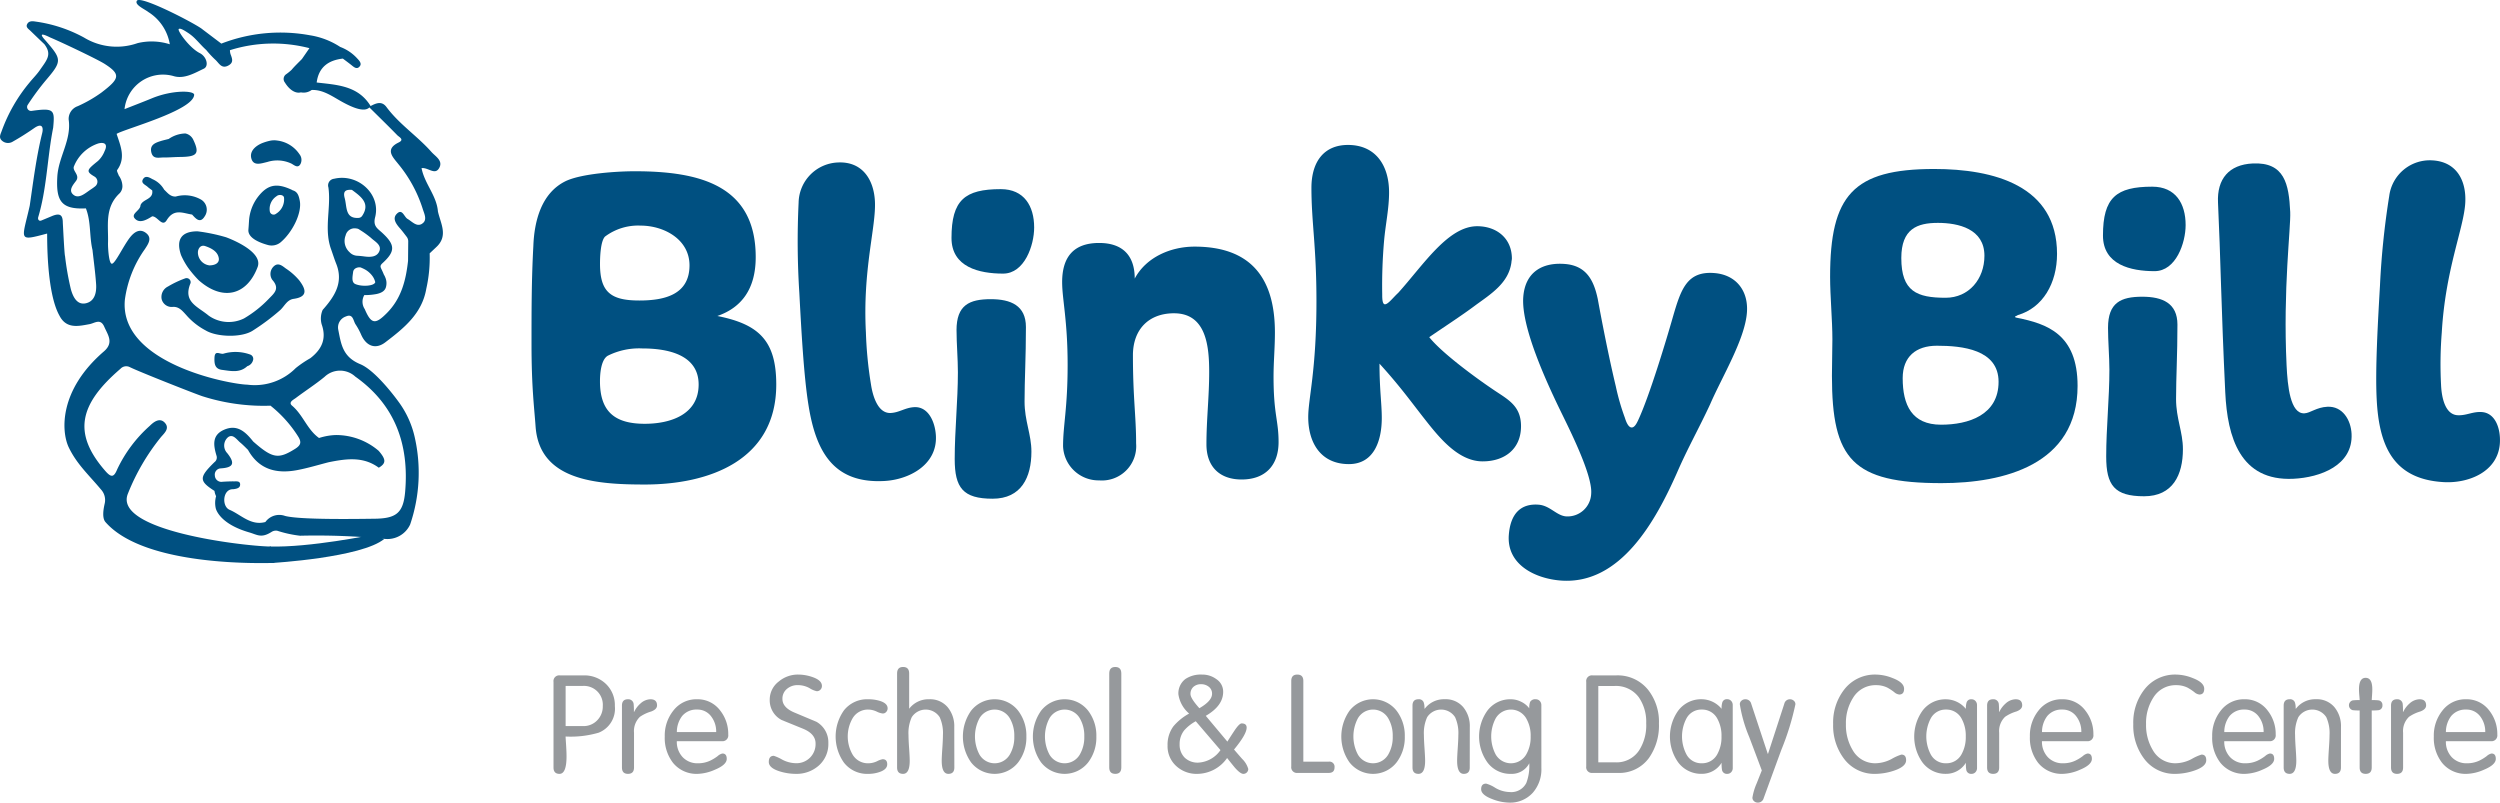 <svg xmlns="http://www.w3.org/2000/svg" width="338.081" height="108.54" viewBox="0 0 338.081 108.54"><g id="Group_25" data-name="Group 25" transform="translate(-29.56 -23.487)"><path id="Path_66" data-name="Path 66" d="M206.609,98.711c0,10.312-9.139,13.524-17.784,13.524-6.607,0-14.2-.556-14.758-7.78-.186-2.655-.555-5.31-.555-11.239,0-4.569,0-8.706.247-13.214.122-3.334,1.05-7.224,4.445-8.83,2.162-.988,6.855-1.3,9.262-1.3,8.707,0,16.364,1.853,16.364,11.609,0,4.384-1.977,6.854-5.187,7.965C204.262,90.56,206.609,92.784,206.609,98.711ZM188.085,87.35c3.334,0,6.792-.742,6.792-4.755,0-3.52-3.458-5.373-6.607-5.373a7.45,7.45,0,0,0-4.817,1.482c-.617.618-.679,2.841-.679,3.705C182.774,86.177,184.194,87.35,188.085,87.35Zm.74,16.672c3.459,0,7.287-1.235,7.287-5.311s-4.261-4.878-7.6-4.878a9.468,9.468,0,0,0-4.692.988c-.926.556-1.05,2.47-1.05,3.459C182.774,102.355,184.75,104.022,188.825,104.022Z" transform="translate(-72.074 -23.225)" fill="#005081"></path><path id="Path_67" data-name="Path 67" d="M256.038,72.718c.184,3.453-1.676,9.179-1.219,17.751a53.568,53.568,0,0,0,.684,7.012c.192,1.288.83,3.975,2.68,3.877,1.171-.062,1.941-.722,3.174-.787,1.911-.1,2.829,2.013,2.927,3.863.21,3.946-3.641,5.944-6.971,6.122-6.783.362-9.232-3.836-10.252-10.213-.642-3.923-.978-10.213-1.247-15.269A109.662,109.662,0,0,1,245.72,72.9,5.535,5.535,0,0,1,251,67.483C254.265,67.309,255.877,69.7,256.038,72.718Z" transform="translate(-108.161 -22.023)" fill="#005081"></path><path id="Path_68" data-name="Path 68" d="M298.438,79.9c0,2.408-1.3,6.236-4.2,6.236-3.211,0-6.978-.864-6.978-4.816,0-5.126,1.79-6.607,6.669-6.607C297.08,74.713,298.438,77,298.438,79.9Zm-10.5,13.893c0-3.4,1.729-4.2,4.632-4.2,2.717,0,4.754.864,4.754,3.766,0,4.137-.185,7.1-.185,10.066,0,2.655.927,4.445.927,6.791,0,3.459-1.359,6.361-5.248,6.361-4.014,0-5.125-1.482-5.125-5.372s.431-7.842.431-11.733C288.126,97.683,287.941,95.585,287.941,93.793Z" transform="translate(-129.026 -25.648)" fill="#005081"></path><path id="Path_69" data-name="Path 69" d="M322.22,89.291c3.15,0,4.816,1.667,4.816,4.816,1.544-2.9,4.879-4.322,8.089-4.322,7.349,0,10.868,3.952,10.868,11.609,0,2.1-.185,3.952-.185,5.989,0,5.125.68,5.867.68,8.83,0,3.15-1.791,5.064-5,5.064-2.963,0-4.755-1.729-4.755-4.755,0-3.334.371-6.422.371-9.756,0-3.459-.371-7.966-4.756-7.966-3.4,0-5.556,2.161-5.556,5.68,0,5.8.431,8.213.431,11.917a4.637,4.637,0,0,1-5,5,4.8,4.8,0,0,1-4.878-4.631c0-2.841.617-5.125.617-10.992,0-5.989-.741-8.892-.741-11.176C317.218,91.267,318.7,89.291,322.22,89.291Z" transform="translate(-144.024 -32.947)" fill="#005081"></path><path id="Path_70" data-name="Path 70" d="M389.249,62.742c3.7,0,5.557,2.717,5.557,6.422,0,2.222-.494,4.384-.68,6.607a69.641,69.641,0,0,0-.246,7.163c0,.494,0,1.358.37,1.358.433,0,1.111-.926,1.791-1.544,3.4-3.766,6.731-9.015,10.683-9.015,2.593,0,4.692,1.6,4.692,4.385,0,.122-.061.369-.061.493-.37,2.841-2.841,4.323-4.94,5.867-1.729,1.3-4.385,3.025-6.175,4.26,1.728,2.162,6.3,5.5,8.582,7.04,1.977,1.358,3.829,2.161,3.829,5,0,3.088-2.223,4.756-5.187,4.756-3.458,0-6.113-3.521-8.151-6.114-1.729-2.222-3.211-4.26-5.8-7.1,0,3.519.309,5.372.309,7.347,0,2.964-.989,6.237-4.446,6.237-3.766,0-5.5-2.84-5.5-6.36,0-2.532,1.111-6.237,1.111-15.684,0-7.409-.679-10.621-.679-15.313C384.309,64.965,386.039,62.742,389.249,62.742Z" transform="translate(-177.399 -19.654)" fill="#005081"></path><path id="Path_71" data-name="Path 71" d="M445.74,94.948c2.894.22,3.923,2.156,4.47,4.737,0,0,1.174,6.53,2.444,11.828a30.916,30.916,0,0,0,1.225,4.242c.1.318.4,1.269.891,1.307.431.032.729-.625.876-.924,1.551-3.289,3.874-11.038,4.72-14.007,1.091-3.756,1.9-6.235,5.593-5.953,2.956.225,4.648,2.4,4.422,5.353-.276,3.632-3.388,8.721-4.967,12.378-1.555,3.349-3.054,5.96-4.482,9.258-2.841,6.41-7.6,15.213-15.726,14.595-3.386-.258-7.333-2.106-7.023-6.17.225-2.955,1.687-4.268,4.027-4.089,1.54.117,2.426,1.485,3.719,1.583A3.2,3.2,0,0,0,449.322,126c.2-2.586-3.147-9.1-4.324-11.537-1.766-3.665-5.167-11.045-4.862-15.047C440.389,96.089,442.662,94.714,445.74,94.948Z" transform="translate(-204.581 -35.766)" fill="#005081"></path><path id="Path_72" data-name="Path 72" d="M555.9,80.742c0,3.953-1.914,7.287-5.311,8.274-.122.123-.37.123-.37.247,0,.062.247.123.309.123,3.952.8,8.15,2.161,8.15,9.2,0,10.682-10,13.152-18.4,13.152-12.041,0-14.819-3.21-14.819-14.511,0-1.421.062-3.7.062-4.94,0-2.593-.309-5.8-.309-8.46,0-10.991,3.087-14.572,14.078-14.572C547.316,69.257,555.9,71.479,555.9,80.742ZM540.832,86.67c3.149,0,5.249-2.532,5.249-5.681,0-3.643-3.519-4.445-6.3-4.445s-4.941.8-4.941,4.755C534.842,85.806,536.943,86.67,540.832,86.67Zm-.618,17.166c3.705,0,7.78-1.3,7.78-5.8,0-4.385-4.939-4.879-8.335-4.879-2.841,0-4.632,1.482-4.632,4.385C535.028,101.181,536.262,103.836,540.215,103.836Z" transform="translate(-248.162 -22.916)" fill="#005081"></path><path id="Path_73" data-name="Path 73" d="M610.295,79.233c0,2.408-1.3,6.237-4.2,6.237-3.212,0-6.978-.864-6.978-4.816,0-5.126,1.79-6.608,6.669-6.608C608.937,74.046,610.295,76.33,610.295,79.233ZM599.8,93.127c0-3.4,1.73-4.2,4.632-4.2,2.717,0,4.755.864,4.755,3.767,0,4.137-.186,7.1-.186,10.065,0,2.655.927,4.445.927,6.792,0,3.458-1.359,6.361-5.249,6.361-4.014,0-5.125-1.482-5.125-5.372s.432-7.842.432-11.732C599.983,97.017,599.8,94.918,599.8,93.127Z" transform="translate(-285.167 -25.314)" fill="#005081"></path><path id="Path_74" data-name="Path 74" d="M640.023,74.305c.1,2.159-.988,10.371-.492,20.733.136,2.837.5,6.591,2.413,6.5.8-.038,1.63-.819,3.11-.89,2.036-.1,3.176,1.764,3.267,3.676.2,4.256-4.231,5.89-7.87,6.064-7.216.345-8.923-5.632-9.212-11.676-.555-11.6-.636-18.453-.981-25.67-.153-3.208,1.484-5.14,4.692-5.294C639.268,67.541,639.844,70.543,640.023,74.305Z" transform="translate(-300.752 -22.155)" fill="#005081"></path><path id="Path_75" data-name="Path 75" d="M685.163,72.677c-.2,3.452-2.68,8.938-3.174,17.507a53.64,53.64,0,0,0-.1,7.045c.049,1.3.386,4.042,2.235,4.149,1.171.067,2.009-.5,3.242-.431,1.91.11,2.588,2.313,2.482,4.163-.227,3.946-4.276,5.505-7.605,5.314-6.781-.39-8.752-4.833-9.06-11.284-.2-3.97.158-10.258.449-15.313a109.548,109.548,0,0,1,1.253-12.113,5.535,5.535,0,0,1,5.843-4.8C684,67.1,685.337,69.656,685.163,72.677Z" transform="translate(-322.221 -21.739)" fill="#005081"></path><g id="Group_22" data-name="Group 22" transform="translate(104.418 113.685)"><path id="Path_76" data-name="Path 76" d="M187.77,210.556a3.487,3.487,0,0,1-2.2,3.6,13.46,13.46,0,0,1-4.463.515q0,.128.064,1.093t.064,1.589q0,2.37-.954,2.369-.807,0-.807-.863V207.287a.771.771,0,0,1,.862-.882h3.192a4.2,4.2,0,0,1,3.036,1.157A3.974,3.974,0,0,1,187.77,210.556Zm-1.633,0a2.547,2.547,0,0,0-2.731-2.724h-2.294v5.429h2.367a2.542,2.542,0,0,0,1.9-.776A2.658,2.658,0,0,0,186.137,210.559Z" transform="translate(-179.479 -205.268)" fill="#96999c"></path><path id="Path_77" data-name="Path 77" d="M202.744,213.7q0,.533-.8.827a5.285,5.285,0,0,0-1.513.717,2.667,2.667,0,0,0-.8,2.15v4.7q0,.864-.816.864t-.816-.864v-8.361q0-.863.807-.863a.72.72,0,0,1,.77.606,8.513,8.513,0,0,1,.037,1.1h.036a3.5,3.5,0,0,1,.88-1.156,2.068,2.068,0,0,1,1.321-.55Q202.744,212.87,202.744,213.7Z" transform="translate(-188.749 -208.505)" fill="#96999c"></path><path id="Path_78" data-name="Path 78" d="M218.185,217.657a.785.785,0,0,1-.9.88h-6.055a3.014,3.014,0,0,0,.786,2.156,2.731,2.731,0,0,0,2.086.834,3.818,3.818,0,0,0,1.628-.349,5.78,5.78,0,0,0,1.025-.624,1.426,1.426,0,0,1,.64-.349q.585,0,.585.721,0,.812-1.614,1.477a6.193,6.193,0,0,1-2.293.554,4.087,4.087,0,0,1-3.356-1.488,5.474,5.474,0,0,1-1.118-3.565,5.387,5.387,0,0,1,1.155-3.491,3.928,3.928,0,0,1,3.229-1.544,3.8,3.8,0,0,1,3.081,1.485A5.115,5.115,0,0,1,218.185,217.657Zm-1.632-.349a3.352,3.352,0,0,0-.656-2.091,2.294,2.294,0,0,0-1.912-.954,2.5,2.5,0,0,0-2.041.88,3.572,3.572,0,0,0-.71,2.164Z" transform="translate(-194.56 -208.505)" fill="#96999c"></path><path id="Path_79" data-name="Path 79" d="M245.828,215.447a3.878,3.878,0,0,1-1.265,3.017,4.524,4.524,0,0,1-3.155,1.146,7.4,7.4,0,0,1-2.146-.333q-1.485-.461-1.486-1.275,0-.831.679-.832a5.871,5.871,0,0,1,1.109.5,4.08,4.08,0,0,0,1.862.5A2.575,2.575,0,0,0,244.1,215.5q0-1.265-1.614-1.962l-2.971-1.21a3,3,0,0,1-1.614-2.752,3.073,3.073,0,0,1,1.229-2.458,4.009,4.009,0,0,1,2.623-.936,5.919,5.919,0,0,1,1.907.33q1.3.44,1.3,1.211a.7.7,0,0,1-.2.5.658.658,0,0,1-.495.211,2.969,2.969,0,0,1-.973-.412,3.262,3.262,0,0,0-1.6-.413,2.193,2.193,0,0,0-1.467.514,1.694,1.694,0,0,0-.605,1.358q0,1.156,1.614,1.834l2.971,1.247A3.181,3.181,0,0,1,245.828,215.447Z" transform="translate(-208.667 -205.157)" fill="#96999c"></path><path id="Path_80" data-name="Path 80" d="M262.911,214.1a.7.7,0,0,1-.192.485.6.6,0,0,1-.466.211,2.511,2.511,0,0,1-.831-.266,2.76,2.76,0,0,0-1.124-.266,2.4,2.4,0,0,0-2.121,1.174,4.919,4.919,0,0,0,0,4.916,2.4,2.4,0,0,0,2.121,1.174,2.789,2.789,0,0,0,1.178-.275,2.652,2.652,0,0,1,.759-.275q.622,0,.622.685t-1.009,1.037a4.645,4.645,0,0,1-1.559.259A3.969,3.969,0,0,1,257,221.433a6.123,6.123,0,0,1,0-7.056,3.99,3.99,0,0,1,3.284-1.507,5.343,5.343,0,0,1,1.577.22Q262.911,213.42,262.911,214.1Z" transform="translate(-217.734 -208.505)" fill="#96999c"></path><path id="Path_81" data-name="Path 81" d="M280.266,217.717q0,.864-.807.864-.9,0-.9-1.783,0-.479.083-1.673t.082-1.8a5.179,5.179,0,0,0-.44-2.408,2.249,2.249,0,0,0-3.778,0,5.179,5.179,0,0,0-.44,2.408q0,.607.083,1.8t.082,1.673q0,1.783-.9,1.783-.807,0-.807-.864V205.01q0-.883.816-.882t.816.883v4.766a3.268,3.268,0,0,1,2.7-1.284,3.1,3.1,0,0,1,2.5,1.066,4.01,4.01,0,0,1,.9,2.683Z" transform="translate(-226.066 -204.128)" fill="#96999c"></path><path id="Path_82" data-name="Path 82" d="M298.926,217.905a5.563,5.563,0,0,1-1.1,3.491,4.042,4.042,0,0,1-6.383,0,6.059,6.059,0,0,1,0-6.964,4.041,4.041,0,0,1,6.383,0A5.534,5.534,0,0,1,298.926,217.905Zm-1.632-.009a4.623,4.623,0,0,0-.6-2.44,2.373,2.373,0,0,0-4.117,0,5.251,5.251,0,0,0,0,4.879,2.373,2.373,0,0,0,4.117,0A4.62,4.62,0,0,0,297.294,217.9Z" transform="translate(-234.986 -208.505)" fill="#96999c"></path><path id="Path_83" data-name="Path 83" d="M317.881,217.905a5.564,5.564,0,0,1-1.1,3.491,4.042,4.042,0,0,1-6.383,0,6.059,6.059,0,0,1,0-6.964,4.041,4.041,0,0,1,6.383,0A5.534,5.534,0,0,1,317.881,217.905Zm-1.632-.009a4.623,4.623,0,0,0-.6-2.44,2.373,2.373,0,0,0-4.117,0,5.251,5.251,0,0,0,0,4.879,2.373,2.373,0,0,0,4.117,0A4.619,4.619,0,0,0,316.249,217.9Z" transform="translate(-244.476 -208.505)" fill="#96999c"></path><path id="Path_84" data-name="Path 84" d="M331.611,217.717q0,.865-.816.864t-.816-.864V205.01q0-.883.816-.882t.816.882Z" transform="translate(-254.831 -204.128)" fill="#96999c"></path><path id="Path_85" data-name="Path 85" d="M356.688,218.949a.659.659,0,0,1-.66.662q-.422,0-1.192-.888-.514-.628-1.009-1.258a4.97,4.97,0,0,1-4.035,2.146,4.044,4.044,0,0,1-2.862-1.074,3.606,3.606,0,0,1-1.155-2.765,4.181,4.181,0,0,1,.788-2.59,7.464,7.464,0,0,1,2.128-1.726,4.223,4.223,0,0,1-1.449-2.59,2.426,2.426,0,0,1,.935-2.076,3.743,3.743,0,0,1,2.256-.606,3.174,3.174,0,0,1,1.926.606,2.024,2.024,0,0,1,.935,1.725q0,1.891-2.351,3.248l2.919,3.484q.44-.7.9-1.395.7-1.064,1.028-1.064.679,0,.679.57,0,.9-1.706,2.961.551.643,1.1,1.269A3.073,3.073,0,0,1,356.688,218.949Zm-3.76-2.554-3.339-3.9a5.7,5.7,0,0,0-1.564,1.233,2.928,2.928,0,0,0-.619,1.858,2.446,2.446,0,0,0,.686,1.832,2.536,2.536,0,0,0,1.856.672A3.9,3.9,0,0,0,352.928,216.4Zm-1.137-7.606a1.152,1.152,0,0,0-.438-.954,1.617,1.617,0,0,0-1.039-.349,1.5,1.5,0,0,0-1.039.357,1.248,1.248,0,0,0-.4.982q0,.568,1.2,1.908Q351.79,209.742,351.79,208.789Z" transform="translate(-262.74 -205.157)" fill="#96999c"></path><path id="Path_86" data-name="Path 86" d="M385.127,218.73q0,.752-.789.752h-4.2a.771.771,0,0,1-.862-.881V207.046q0-.862.816-.862t.816.862V217.96h3.433A.688.688,0,0,1,385.127,218.73Z" transform="translate(-279.513 -205.157)" fill="#96999c"></path><path id="Path_87" data-name="Path 87" d="M401.414,217.905a5.561,5.561,0,0,1-1.1,3.491,4.041,4.041,0,0,1-6.383,0,6.059,6.059,0,0,1,0-6.964,4.041,4.041,0,0,1,6.383,0A5.531,5.531,0,0,1,401.414,217.905Zm-1.632-.009a4.623,4.623,0,0,0-.6-2.44,2.373,2.373,0,0,0-4.116,0,5.251,5.251,0,0,0,0,4.879,2.373,2.373,0,0,0,4.116,0A4.62,4.62,0,0,0,399.782,217.9Z" transform="translate(-286.299 -208.505)" fill="#96999c"></path><path id="Path_88" data-name="Path 88" d="M419.855,222.094q0,.864-.807.864-.9,0-.9-1.783,0-.479.082-1.673t.083-1.8a5.178,5.178,0,0,0-.44-2.408,2.249,2.249,0,0,0-3.778,0,5.179,5.179,0,0,0-.44,2.408q0,.607.082,1.8t.083,1.673q0,1.783-.9,1.783-.807,0-.807-.864v-8.361q0-.863.807-.863a.674.674,0,0,1,.7.4,2.249,2.249,0,0,1,.11.844l.037.036a3.253,3.253,0,0,1,2.7-1.284,3.1,3.1,0,0,1,2.495,1.057,4.008,4.008,0,0,1,.9,2.692Z" transform="translate(-295.955 -208.505)" fill="#96999c"></path><path id="Path_89" data-name="Path 89" d="M438.572,222.145a4.793,4.793,0,0,1-1.156,3.361,4.125,4.125,0,0,1-3.247,1.341,6.58,6.58,0,0,1-2.2-.462q-1.541-.572-1.541-1.349,0-.757.677-.757a4.426,4.426,0,0,1,1.234.569,3.993,3.993,0,0,0,1.948.569,2.273,2.273,0,0,0,2.249-1.229,6.541,6.541,0,0,0,.4-2.66,2.666,2.666,0,0,1-2.483,1.431,3.841,3.841,0,0,1-3.2-1.58,6.016,6.016,0,0,1,0-6.946,3.856,3.856,0,0,1,3.2-1.562,3.12,3.12,0,0,1,1.389.339,2.945,2.945,0,0,1,1.094.89,2.279,2.279,0,0,1,.111-.862.769.769,0,0,1,.76-.367.713.713,0,0,1,.547.23.792.792,0,0,1,.214.56Zm-1.45-4.249a4.61,4.61,0,0,0-.6-2.44,2.386,2.386,0,0,0-4.131,0,5.236,5.236,0,0,0,0,4.879,2.385,2.385,0,0,0,4.131,0A4.606,4.606,0,0,0,437.122,217.9Z" transform="translate(-304.986 -208.505)" fill="#96999c"></path><path id="Path_90" data-name="Path 90" d="M469,212.917a7.62,7.62,0,0,1-1.339,4.641,4.962,4.962,0,0,1-4.237,2.036h-3.393a.77.77,0,0,1-.862-.881V207.285a.77.77,0,0,1,.862-.88h3.173a5.273,5.273,0,0,1,4.311,1.926A6.961,6.961,0,0,1,469,212.917Zm-1.724,0a5.829,5.829,0,0,0-1.006-3.564A3.839,3.839,0,0,0,463,207.836h-2.2v10.327h2.305a3.635,3.635,0,0,0,3.219-1.627A6.285,6.285,0,0,0,467.28,212.917Z" transform="translate(-319.516 -205.268)" fill="#96999c"></path><path id="Path_91" data-name="Path 91" d="M490.33,222.168a.8.8,0,0,1-.211.561.7.7,0,0,1-.541.229.657.657,0,0,1-.7-.52,5.148,5.148,0,0,1-.055-.984,3.123,3.123,0,0,1-2.674,1.5,3.869,3.869,0,0,1-3.208-1.562,6.032,6.032,0,0,1,0-6.964,3.869,3.869,0,0,1,3.208-1.562,3.538,3.538,0,0,1,2.674,1.3,2.609,2.609,0,0,1,.092-.862.623.623,0,0,1,.66-.44.7.7,0,0,1,.541.23.8.8,0,0,1,.211.56Zm-1.523-4.273a4.731,4.731,0,0,0-.585-2.44,2.314,2.314,0,0,0-2.084-1.192,2.273,2.273,0,0,0-2.066,1.192,5.235,5.235,0,0,0,0,4.879,2.272,2.272,0,0,0,2.066,1.192,2.313,2.313,0,0,0,2.084-1.192A4.727,4.727,0,0,0,488.807,217.9Z" transform="translate(-330.863 -208.505)" fill="#96999c"></path><path id="Path_92" data-name="Path 92" d="M508.275,213.55a35.985,35.985,0,0,1-1.907,6.171q-1.193,3.251-2.384,6.52a.8.8,0,0,1-.789.606.755.755,0,0,1-.514-.193.618.618,0,0,1-.22-.486,7.854,7.854,0,0,1,.569-1.91l.7-1.763q-.844-2.258-1.706-4.536a18.86,18.86,0,0,1-1.266-4.408.62.62,0,0,1,.22-.486.758.758,0,0,1,.514-.193.792.792,0,0,1,.807.606l2.237,6.768h.036l2.2-6.768a.77.77,0,0,1,.77-.606.757.757,0,0,1,.513.193A.618.618,0,0,1,508.275,213.55Z" transform="translate(-340.335 -208.505)" fill="#96999c"></path><path id="Path_93" data-name="Path 93" d="M535.9,217.764q0,.886-1.724,1.441a8.158,8.158,0,0,1-2.421.406,5.116,5.116,0,0,1-4.274-2.075,7.416,7.416,0,0,1-1.449-4.647,7.271,7.271,0,0,1,1.486-4.666,5.237,5.237,0,0,1,4.329-2.039,6.255,6.255,0,0,1,2.237.477q1.541.588,1.541,1.45,0,.77-.66.77a1.255,1.255,0,0,1-.679-.326,6.7,6.7,0,0,0-.935-.614,3.431,3.431,0,0,0-1.5-.326,3.533,3.533,0,0,0-3.118,1.7,6.31,6.31,0,0,0-.972,3.57,6.52,6.52,0,0,0,.935,3.552,3.47,3.47,0,0,0,3.063,1.74,4.817,4.817,0,0,0,2.192-.587,6.461,6.461,0,0,1,1.312-.587Q535.9,217.006,535.9,217.764Z" transform="translate(-352.99 -205.157)" fill="#96999c"></path><path id="Path_94" data-name="Path 94" d="M556.488,222.168a.8.8,0,0,1-.211.561.7.7,0,0,1-.541.229.657.657,0,0,1-.7-.52,5.144,5.144,0,0,1-.055-.984,3.123,3.123,0,0,1-2.673,1.5A3.869,3.869,0,0,1,549.1,221.4a6.032,6.032,0,0,1,0-6.964,3.869,3.869,0,0,1,3.209-1.562,3.538,3.538,0,0,1,2.673,1.3,2.622,2.622,0,0,1,.092-.862.623.623,0,0,1,.66-.44.7.7,0,0,1,.541.23.8.8,0,0,1,.211.56Zm-1.523-4.273a4.732,4.732,0,0,0-.585-2.44,2.314,2.314,0,0,0-2.084-1.192,2.272,2.272,0,0,0-2.065,1.192,5.236,5.236,0,0,0,0,4.879,2.271,2.271,0,0,0,2.065,1.192,2.312,2.312,0,0,0,2.084-1.192A4.728,4.728,0,0,0,554.965,217.9Z" transform="translate(-363.987 -208.505)" fill="#96999c"></path><path id="Path_95" data-name="Path 95" d="M572.473,213.7q0,.533-.8.827a5.284,5.284,0,0,0-1.513.717,2.665,2.665,0,0,0-.8,2.15v4.7q0,.864-.816.864t-.816-.864v-8.361q0-.863.807-.863a.72.72,0,0,1,.771.606,8.58,8.58,0,0,1,.036,1.1h.036a3.5,3.5,0,0,1,.881-1.156,2.066,2.066,0,0,1,1.32-.55Q572.473,212.87,572.473,213.7Z" transform="translate(-373.865 -208.505)" fill="#96999c"></path><path id="Path_96" data-name="Path 96" d="M587.913,217.657a.785.785,0,0,1-.9.88h-6.055a3.014,3.014,0,0,0,.786,2.156,2.732,2.732,0,0,0,2.086.834,3.82,3.82,0,0,0,1.628-.349,5.783,5.783,0,0,0,1.025-.624,1.424,1.424,0,0,1,.64-.349q.585,0,.585.721,0,.812-1.614,1.477a6.2,6.2,0,0,1-2.293.554,4.087,4.087,0,0,1-3.357-1.488,5.474,5.474,0,0,1-1.119-3.565,5.388,5.388,0,0,1,1.155-3.491,3.928,3.928,0,0,1,3.229-1.544,3.8,3.8,0,0,1,3.081,1.485A5.115,5.115,0,0,1,587.913,217.657Zm-1.632-.349a3.356,3.356,0,0,0-.656-2.091,2.294,2.294,0,0,0-1.913-.954,2.5,2.5,0,0,0-2.04.88,3.568,3.568,0,0,0-.71,2.164Z" transform="translate(-379.676 -208.505)" fill="#96999c"></path><path id="Path_97" data-name="Path 97" d="M617.189,217.764q0,.886-1.724,1.441a8.158,8.158,0,0,1-2.421.406,5.116,5.116,0,0,1-4.274-2.075,7.416,7.416,0,0,1-1.449-4.647,7.271,7.271,0,0,1,1.486-4.666,5.237,5.237,0,0,1,4.329-2.039,6.254,6.254,0,0,1,2.237.477q1.541.588,1.541,1.45,0,.77-.66.77a1.255,1.255,0,0,1-.679-.326,6.7,6.7,0,0,0-.935-.614,3.431,3.431,0,0,0-1.5-.326,3.533,3.533,0,0,0-3.118,1.7,6.311,6.311,0,0,0-.972,3.57,6.52,6.52,0,0,0,.935,3.552,3.47,3.47,0,0,0,3.063,1.74,4.817,4.817,0,0,0,2.192-.587,6.461,6.461,0,0,1,1.312-.587Q617.189,217.006,617.189,217.764Z" transform="translate(-393.691 -205.157)" fill="#96999c"></path><path id="Path_98" data-name="Path 98" d="M637.285,217.657a.786.786,0,0,1-.9.88h-6.055a3.014,3.014,0,0,0,.786,2.156,2.732,2.732,0,0,0,2.086.834,3.82,3.82,0,0,0,1.628-.349,5.779,5.779,0,0,0,1.025-.624,1.424,1.424,0,0,1,.64-.349q.586,0,.585.721,0,.812-1.614,1.477a6.2,6.2,0,0,1-2.293.554,4.088,4.088,0,0,1-3.357-1.488,5.474,5.474,0,0,1-1.119-3.565,5.385,5.385,0,0,1,1.156-3.491,3.926,3.926,0,0,1,3.228-1.544,3.8,3.8,0,0,1,3.081,1.485A5.115,5.115,0,0,1,637.285,217.657Zm-1.633-.349a3.356,3.356,0,0,0-.656-2.091,2.294,2.294,0,0,0-1.913-.954,2.5,2.5,0,0,0-2.04.88,3.569,3.569,0,0,0-.711,2.164Z" transform="translate(-404.395 -208.505)" fill="#96999c"></path><path id="Path_99" data-name="Path 99" d="M655.8,222.094q0,.864-.807.864-.9,0-.9-1.783,0-.479.082-1.673t.083-1.8a5.178,5.178,0,0,0-.44-2.408,2.249,2.249,0,0,0-3.779,0,5.179,5.179,0,0,0-.44,2.408q0,.607.082,1.8t.083,1.673q0,1.783-.9,1.783-.807,0-.807-.864v-8.361q0-.863.807-.863a.673.673,0,0,1,.7.4,2.239,2.239,0,0,1,.11.844l.037.036a3.255,3.255,0,0,1,2.7-1.284,3.1,3.1,0,0,1,2.495,1.057,4.01,4.01,0,0,1,.9,2.692Z" transform="translate(-414.087 -208.505)" fill="#96999c"></path><path id="Path_100" data-name="Path 100" d="M670.259,210.776a.617.617,0,0,1-.507.662,6.577,6.577,0,0,1-.942.036v7.714q0,.864-.815.863t-.816-.863v-7.714a6.575,6.575,0,0,1-.942-.036.685.685,0,0,1,0-1.323,6.54,6.54,0,0,1,.942-.037q0-.11-.046-.615t-.046-.836q0-1.562.9-1.561t.9,1.561q0,.33-.036.836t-.037.615a6.542,6.542,0,0,1,.942.037A.616.616,0,0,1,670.259,210.776Z" transform="translate(-422.934 -205.599)" fill="#96999c"></path><path id="Path_101" data-name="Path 101" d="M681.867,213.7q0,.533-.8.827a5.292,5.292,0,0,0-1.513.717,2.667,2.667,0,0,0-.8,2.15v4.7q0,.864-.816.864t-.816-.864v-8.361q0-.863.807-.863a.719.719,0,0,1,.77.606,8.522,8.522,0,0,1,.037,1.1h.036a3.5,3.5,0,0,1,.88-1.156,2.066,2.066,0,0,1,1.321-.55Q681.866,212.87,681.867,213.7Z" transform="translate(-428.636 -208.505)" fill="#96999c"></path><path id="Path_102" data-name="Path 102" d="M697.308,217.657a.786.786,0,0,1-.9.88h-6.055a3.016,3.016,0,0,0,.786,2.156,2.733,2.733,0,0,0,2.086.834,3.821,3.821,0,0,0,1.628-.349,5.8,5.8,0,0,0,1.025-.624,1.424,1.424,0,0,1,.64-.349q.585,0,.585.721,0,.812-1.614,1.477a6.193,6.193,0,0,1-2.293.554,4.086,4.086,0,0,1-3.356-1.488,5.474,5.474,0,0,1-1.119-3.565,5.385,5.385,0,0,1,1.155-3.491,3.928,3.928,0,0,1,3.229-1.544,3.8,3.8,0,0,1,3.081,1.485A5.115,5.115,0,0,1,697.308,217.657Zm-1.633-.349a3.355,3.355,0,0,0-.656-2.091,2.3,2.3,0,0,0-1.913-.954,2.5,2.5,0,0,0-2.04.88,3.569,3.569,0,0,0-.711,2.164Z" transform="translate(-434.448 -208.505)" fill="#96999c"></path></g><g id="Group_24" data-name="Group 24" transform="translate(29.56 23.487)"><path id="Path_103" data-name="Path 103" d="M99.728,64.423a4.461,4.461,0,0,1,3.3.226c.362.2.851.667,1.2.047a1.229,1.229,0,0,0-.132-1.323,4.235,4.235,0,0,0-3.022-1.856,2.624,2.624,0,0,0-1.034.044A6.7,6.7,0,0,0,99,61.886c-.925.4-1.721,1.141-1.389,2.142C97.937,65,98.96,64.593,99.728,64.423Z" transform="translate(-63.595 -42.512)" fill="#005081"></path><path id="Path_104" data-name="Path 104" d="M72.158,62.861c.734.008,1.468-.064,2.2-.07,2.306-.019,2.722-.411,1.851-2.268a1.53,1.53,0,0,0-1.1-.911,4.109,4.109,0,0,0-2.25.744h0c-.385.1-.776.184-1.155.307-.731.237-1.43.528-1.192,1.518C70.748,63.133,71.534,62.853,72.158,62.861Z" transform="translate(-50.044 -41.564)" fill="#005081"></path><path id="Path_105" data-name="Path 105" d="M92.478,119.161a5.808,5.808,0,0,0-3.642-.111c-.5.088-1.148-.543-1.192.554-.032.81.056,1.505,1.024,1.629,1.178.15,2.393.453,3.413-.5a1.133,1.133,0,0,0,.769-.779A.619.619,0,0,0,92.478,119.161Z" transform="translate(-58.639 -71.214)" fill="#005081"></path><path id="Path_106" data-name="Path 106" d="M70.229,77.255c1-1.631,2.2-.938,3.432-.764.5.548,1.081,1.254,1.694.262a1.59,1.59,0,0,0-.462-2.274,4.447,4.447,0,0,0-3.427-.426c-.738.047-1.125-.5-1.582-.932a3.351,3.351,0,0,0-1.6-1.424c-.391-.226-.917-.523-1.242-.018-.366.567.282.768.6,1.059.193.179.417.325.627.486.2,1.246-1.291,1.157-1.583,2.014-.014.73-1.371,1.138-.754,1.807.645.7,1.587.155,2.329-.311h0C68.994,76.7,69.616,78.257,70.229,77.255Z" transform="translate(-47.686 -47.477)" fill="#005081"></path><path id="Path_107" data-name="Path 107" d="M90.092,95.66c-.459-.334-1.006-.854-1.607-.323a1.407,1.407,0,0,0-.234,1.85c1.1,1.227.213,1.847-.521,2.622a15.372,15.372,0,0,1-3.3,2.6,4.679,4.679,0,0,1-4.778-.378c-1.532-1.269-3.509-1.853-2.451-4.4A.551.551,0,0,0,76.452,97a13.168,13.168,0,0,0-2.3,1.09,1.57,1.57,0,0,0-.865,1.683,1.39,1.39,0,0,0,1.505,1.077c.839-.057,1.3.527,1.81,1.082a9.1,9.1,0,0,0,2.642,2.1c1.538.923,4.959,1.007,6.436-.017a29.751,29.751,0,0,0,3.668-2.754c.571-.535.9-1.375,1.8-1.5,2.088-.292,1.556-1.436.741-2.511A8.373,8.373,0,0,0,90.092,95.66Z" transform="translate(-51.432 -59.347)" fill="#005081"></path><g id="Group_23" data-name="Group 23" transform="translate(24.223 25.1)"><path id="Path_108" data-name="Path 108" d="M103.781,75.8c-.116-.6-.267-1.22-.954-1.406l-.1-.058c-2.026-.952-3.285-.793-4.646,1a5.974,5.974,0,0,0-1.168,3.256c-.027.443-.051.814-.08,1.134h0c-.088,1.111,1.513,1.747,2.586,2.047a1.911,1.911,0,0,0,1.733-.318C102.765,80.122,104.1,77.469,103.781,75.8Zm-3.237,1.783a.519.519,0,0,1-.809-.312,2.044,2.044,0,0,1,.879-2.062c.352-.326,1-.2,1.037.174A2.268,2.268,0,0,1,100.544,77.578Z" transform="translate(-87.465 -73.755)" fill="#005081"></path><path id="Path_109" data-name="Path 109" d="M84.415,86.939a23.972,23.972,0,0,0-3.841-.8c-2.195-.016-2.961,1.121-2.238,3.225a10.106,10.106,0,0,0,.957,1.707,15.022,15.022,0,0,0,1.418,1.672c3.236,2.875,6.534,2.08,7.985-1.8C89.486,88.733,84.415,86.939,84.415,86.939Zm-2.277,3.8a1.773,1.773,0,0,1-1.525-1.709c-.017-.488.319-1.124,1-.892.81.275,1.683.719,1.824,1.634C83.541,90.446,82.9,90.748,82.138,90.743Z" transform="translate(-78.072 -79.955)" fill="#005081"></path></g><path id="Path_110" data-name="Path 110" d="M88.782,52.079c-.172-2.14-1.815-3.757-2.214-5.856.91-.125,1.861,1.07,2.428-.1.457-.947-.559-1.485-1.107-2.105-1.9-2.144-4.347-3.732-6.067-6.058-.631-.853-1.4-.523-2.143-.132h0c-1.686-2.768-4.54-2.861-7.293-3.184h0c.272-2.072,1.578-3.013,3.541-3.234.373.282.75.558,1.117.848s.78.705,1.183.177c.285-.374-.092-.762-.356-1.041a5.865,5.865,0,0,0-2.3-1.558,10.448,10.448,0,0,0-4.085-1.577,22.093,22.093,0,0,0-11.994,1.126L56.947,27.46c-.725-.65-8.372-4.644-8.872-3.875-.357.548,1,1.109,1.549,1.533a6.368,6.368,0,0,1,2.9,4.357,8.119,8.119,0,0,0-4.353-.157,8.511,8.511,0,0,1-7.246-.751A19.106,19.106,0,0,0,34.339,26.4c-.407-.066-.843-.088-1.079.3-.282.463.161.7.43.968.617.6,1.245,1.2,1.868,1.794,1.066,1.4.347,2.125-.621,3.525-.406.587-.942,1.113-1.4,1.681a21.7,21.7,0,0,0-3.752,6.548c-.158.433-.422.877.032,1.286a1.225,1.225,0,0,0,1.489.126c.986-.559,1.948-1.168,2.878-1.817,1.065-.743,1.288-.107,1.07.724-.788,3.2-1.191,6.466-1.666,9.72l-.02.107c-1.039,4.62-1.653,4.783,2.365,3.709.026.371-.132,7.9,1.67,11.105.934,1.83,2.588,1.416,4.057,1.148.709-.129,1.483-.827,2,.348.5,1.131,1.321,2.157-.05,3.339-6.093,5.254-5.761,10.775-4.778,12.921,1.092,2.311,2.762,3.8,4.373,5.736a2.112,2.112,0,0,1,.518,1.9c-.165.708-.394,1.953.1,2.519,5.38,6.154,21.647,5.533,22.854,5.528l-.486-2.22-.165,0C62.2,97.3,44.746,95.236,46.871,90.212A29.371,29.371,0,0,1,51.3,82.628c.44-.526,1.222-1.159.6-1.912-.744-.906-1.679-.043-2.088.361a18.375,18.375,0,0,0-4.391,5.854c-.44,1.061-.777,1.208-1.6.266-4.483-5.12-3.554-9.035,2.019-13.829a1.068,1.068,0,0,1,1.283-.23c1.249.624,9,3.676,9.806,3.932a27.407,27.407,0,0,0,7.335,1.278c.622.021,1.247.022,1.877,0a16.783,16.783,0,0,1,3.7,4.108c.517.8.444,1.222-.393,1.743-2.245,1.4-3.026,1.3-5.65-1.008-.088-.111-.178-.221-.268-.328-.93-1.1-1.986-1.962-3.612-1.283-1.734.724-1.5,2.129-1.072,3.552a.775.775,0,0,1-.287.855c-2.072,2.04-2.131,2.526.007,3.886a2.26,2.26,0,0,0,.217.717,3.309,3.309,0,0,0-.037,1.672c.1.344.755,2.131,4.522,3.224,1.095.318,1.621.814,3-.056a1.08,1.08,0,0,1,.8-.166,15.628,15.628,0,0,0,3.068.67,93.669,93.669,0,0,1,11.4.424,3.389,3.389,0,0,0,3.49-1.945,21.7,21.7,0,0,0,.626-11.764,12.775,12.775,0,0,0-2.129-4.739s-3.019-4.259-5.248-5.177c-2.412-.993-2.587-2.757-2.975-4.674a1.564,1.564,0,0,1,1.03-1.773c1-.445.991.6,1.323,1.077a9.015,9.015,0,0,1,.76,1.415c.714,1.576,1.98,1.974,3.255,1,2.476-1.886,4.964-3.859,5.539-7.24h0a19.076,19.076,0,0,0,.457-4.79l.859-.81h0C90.229,55.4,89.143,53.722,88.782,52.079ZM41.171,64.5c-1.241.274-1.755-.964-2.017-1.856a38.035,38.035,0,0,1-.8-4.532c-.089-.191-.289-4.439-.3-4.485,0-1.052-.358-1.359-1.4-.946l-1.486.619c-.326.142-.527-.132-.442-.436,1.109-3.7,1.214-7.559,1.878-11.329q.07-.392.147-.782c.232-2.421.142-2.7-2.914-2.27a.536.536,0,0,1-.552-.779,34.311,34.311,0,0,1,2.547-3.445c2.035-2.384,2.067-2.746.221-4.9-.123-.144-.255-.3-.395-.457-.741-.818-.573-.978.695-.345,1.435.6,6.39,2.945,7.394,3.592,2.19,1.413,1.99,1.983-.483,3.866a18.069,18.069,0,0,1-3.192,1.831,1.825,1.825,0,0,0-1.226,1.807c.4,2.775-1.38,5.041-1.536,7.727-.192,3.3.543,4.451,3.866,4.287h0c.71,1.811.454,3.774.894,5.627.167,1.534.381,3.065.486,4.6C42.634,63.011,42.394,64.225,41.171,64.5Zm2.52-20.542a3.563,3.563,0,0,1-.881,1.294c-1.488,1.206-1.7,1.391-.463,2.119a.8.8,0,0,1,.1,1.3c-.28.234-.6.425-.895.636-.592.421-1.35,1.031-2,.568-.816-.584-.136-1.356.279-1.91.617-.822-.583-1.376-.252-2.027a5.36,5.36,0,0,1,3.26-3.048C43.57,42.69,44.236,42.877,43.69,43.953ZM77.606,74.415C83.029,78.256,84.9,83.647,84.348,90c-.254,2.916-1.254,3.609-4.2,3.637-1.675.016-9.973.177-12.047-.382a2.31,2.31,0,0,0-2.652.824c-1.957.547-3.314-1-4.84-1.648-1.112-.471-.926-2.847.483-2.784a3.6,3.6,0,0,0,.39-.067c.281-.07.525-.2.55-.513.048-.585-.513-.474-.873-.483-.316-.007-1.236.024-1.643.067a.885.885,0,0,1-.9-.845.841.841,0,0,1,.8-.979c1.736-.11,1.954-.7.874-2.061a1.48,1.48,0,0,1,.131-2.173c.672-.46,1.163.363,1.654.764.209.17.4.359.6.55.14.139.279.28.42.416,1.493,2.686,3.878,3.265,6.665,2.736,1.43-.271,2.83-.7,4.244-1.063,2.1-.42,4.2-.751,6.139.328a5.844,5.844,0,0,1,.641.413c1.006-.6,1-1.108-.013-2.282a8.868,8.868,0,0,0-5.8-2.137,8.337,8.337,0,0,0-2.266.4c-1.6-1.13-2.159-3.117-3.642-4.366-.555-.467.172-.8.5-1.045,1.283-.967,2.644-1.836,3.884-2.855A3.037,3.037,0,0,1,77.606,74.415Zm-.773-16.822a2.045,2.045,0,0,1-.533-2.268,1.242,1.242,0,0,1,1.445-.941.744.744,0,0,1,.382.126l.114.077a12.528,12.528,0,0,1,1.492,1.073c.535.512,1.542.979,1.087,1.885-.386.769-1.332.722-2.154.6-.056-.008-.112-.013-.168-.019-.219-.025-.438-.041-.659-.055A1.493,1.493,0,0,1,76.832,57.593Zm.318-8.43.077.057c1.216.9,2.417,1.809,1.308,3.46l0,0a.62.62,0,0,1-.469.273c-1.864.13-1.57-1.5-1.892-2.671C75.909,49.331,76.319,49.1,77.15,49.164ZM77.613,61.9c-.567-.247-.368-1.053-.3-1.629.079-.623.857-.686,1.043-.607s.262.112.386.174a3.128,3.128,0,0,1,1.123.9,2.288,2.288,0,0,1,.442.91s.012-.049.025-.1l-.025.1C80.185,62.164,78.524,62.293,77.613,61.9Zm9.014-8.148c-.722.45-1.332-.3-1.948-.658-.487-.279-.72-1.494-1.494-.656-.582.629-.038,1.36.474,1.941.318.362.606.751.9,1.135a1.01,1.01,0,0,1,.207.624l-.025,2.624c-.287,2.62-.9,5.079-2.856,7.053-1.56,1.578-2.121,1.537-3-.527a1.794,1.794,0,0,1-.059-1.895,8.508,8.508,0,0,0,1.657-.146c.707-.152,1.114-.433,1.256-.889a1.97,1.97,0,0,0-.1-1.409,1.471,1.471,0,0,0-.158-.306c-.08-.2-.174-.417-.284-.647-.2-.425-.3-.561.106-.936,1.743-1.595,1.717-2.466-.084-4.115-.632-.579-1.233-.887-.928-2.084.8-3.127-2.337-5.96-5.547-5.2a.9.9,0,0,0-.772,1.173c.306,2.211-.275,4.455-.025,6.668a7.514,7.514,0,0,0,.327,1.525h0l.091.256c.22.625.417,1.258.663,1.873,1.023,2.566-.245,4.449-1.834,6.243a2.919,2.919,0,0,0-.124,1.978c.681,1.955-.021,3.377-1.544,4.552a14.517,14.517,0,0,0-1.974,1.337,7.808,7.808,0,0,1-6.545,2.24c-2.353-.05-17.406-2.849-16.557-11.514a15.283,15.283,0,0,1,2.7-6.813c.426-.66,1.027-1.471.192-2.153-.9-.732-1.69-.1-2.237.612-.916,1.2-2.005,3.571-2.431,3.512s-.522-2.379-.508-2.778c.081-2.339-.506-4.784,1.558-6.735.017-.017.032-.035.049-.053a1.375,1.375,0,0,0,.337-1.02,2.554,2.554,0,0,0-.492-1.344c-.078-.253-.305-.614-.212-.743,1.2-1.662.445-3.269-.076-4.886,1.057-.667,10.349-3.142,10.488-5.274.039-.6-2.949-.679-5.7.457-1.23.507-2.473.981-3.718,1.474a5.227,5.227,0,0,1,6.6-4.48c1.456.461,2.882-.408,4.118-.991.727-.343.393-1.637-.547-2.111-1.406-.709-3.03-3.026-2.848-3.243s.9.274,1.271.512a6.04,6.04,0,0,1,.985.814c.494.492.948,1.036,1.466,1.495a12.945,12.945,0,0,0,1.2,1.294c.5.42.834,1.306,1.762.828.741-.382.57-.876.4-1.37a1.757,1.757,0,0,1-.151-.723A19.541,19.541,0,0,1,71.405,30l-1.014,1.468c-.467.482-.962.941-1.393,1.454a6.512,6.512,0,0,1-.734.6.768.768,0,0,0-.174,1.128c.478.792,1.3,1.55,2.165,1.328a1.846,1.846,0,0,0,1.449-.322c1.619-.065,2.892.947,4.286,1.694,1.025.55,2.808,1.411,3.521.663,1.263,1.251,2.539,2.491,3.779,3.764.237.243,1,.582.182.978-1.891.915-.8,1.97-.1,2.851a18.115,18.115,0,0,1,3.347,6.108C86.914,52.369,87.418,53.256,86.627,53.747Z" transform="translate(-29.56 -23.487)" fill="#005081"></path><path id="Path_111" data-name="Path 111" d="M116.484,168.325s-8.49,1.753-13.9,1.584l.364,2.227s12.1-.714,15.156-3.261Z" transform="translate(-66.124 -96.005)" fill="#005081"></path></g></g></svg>
